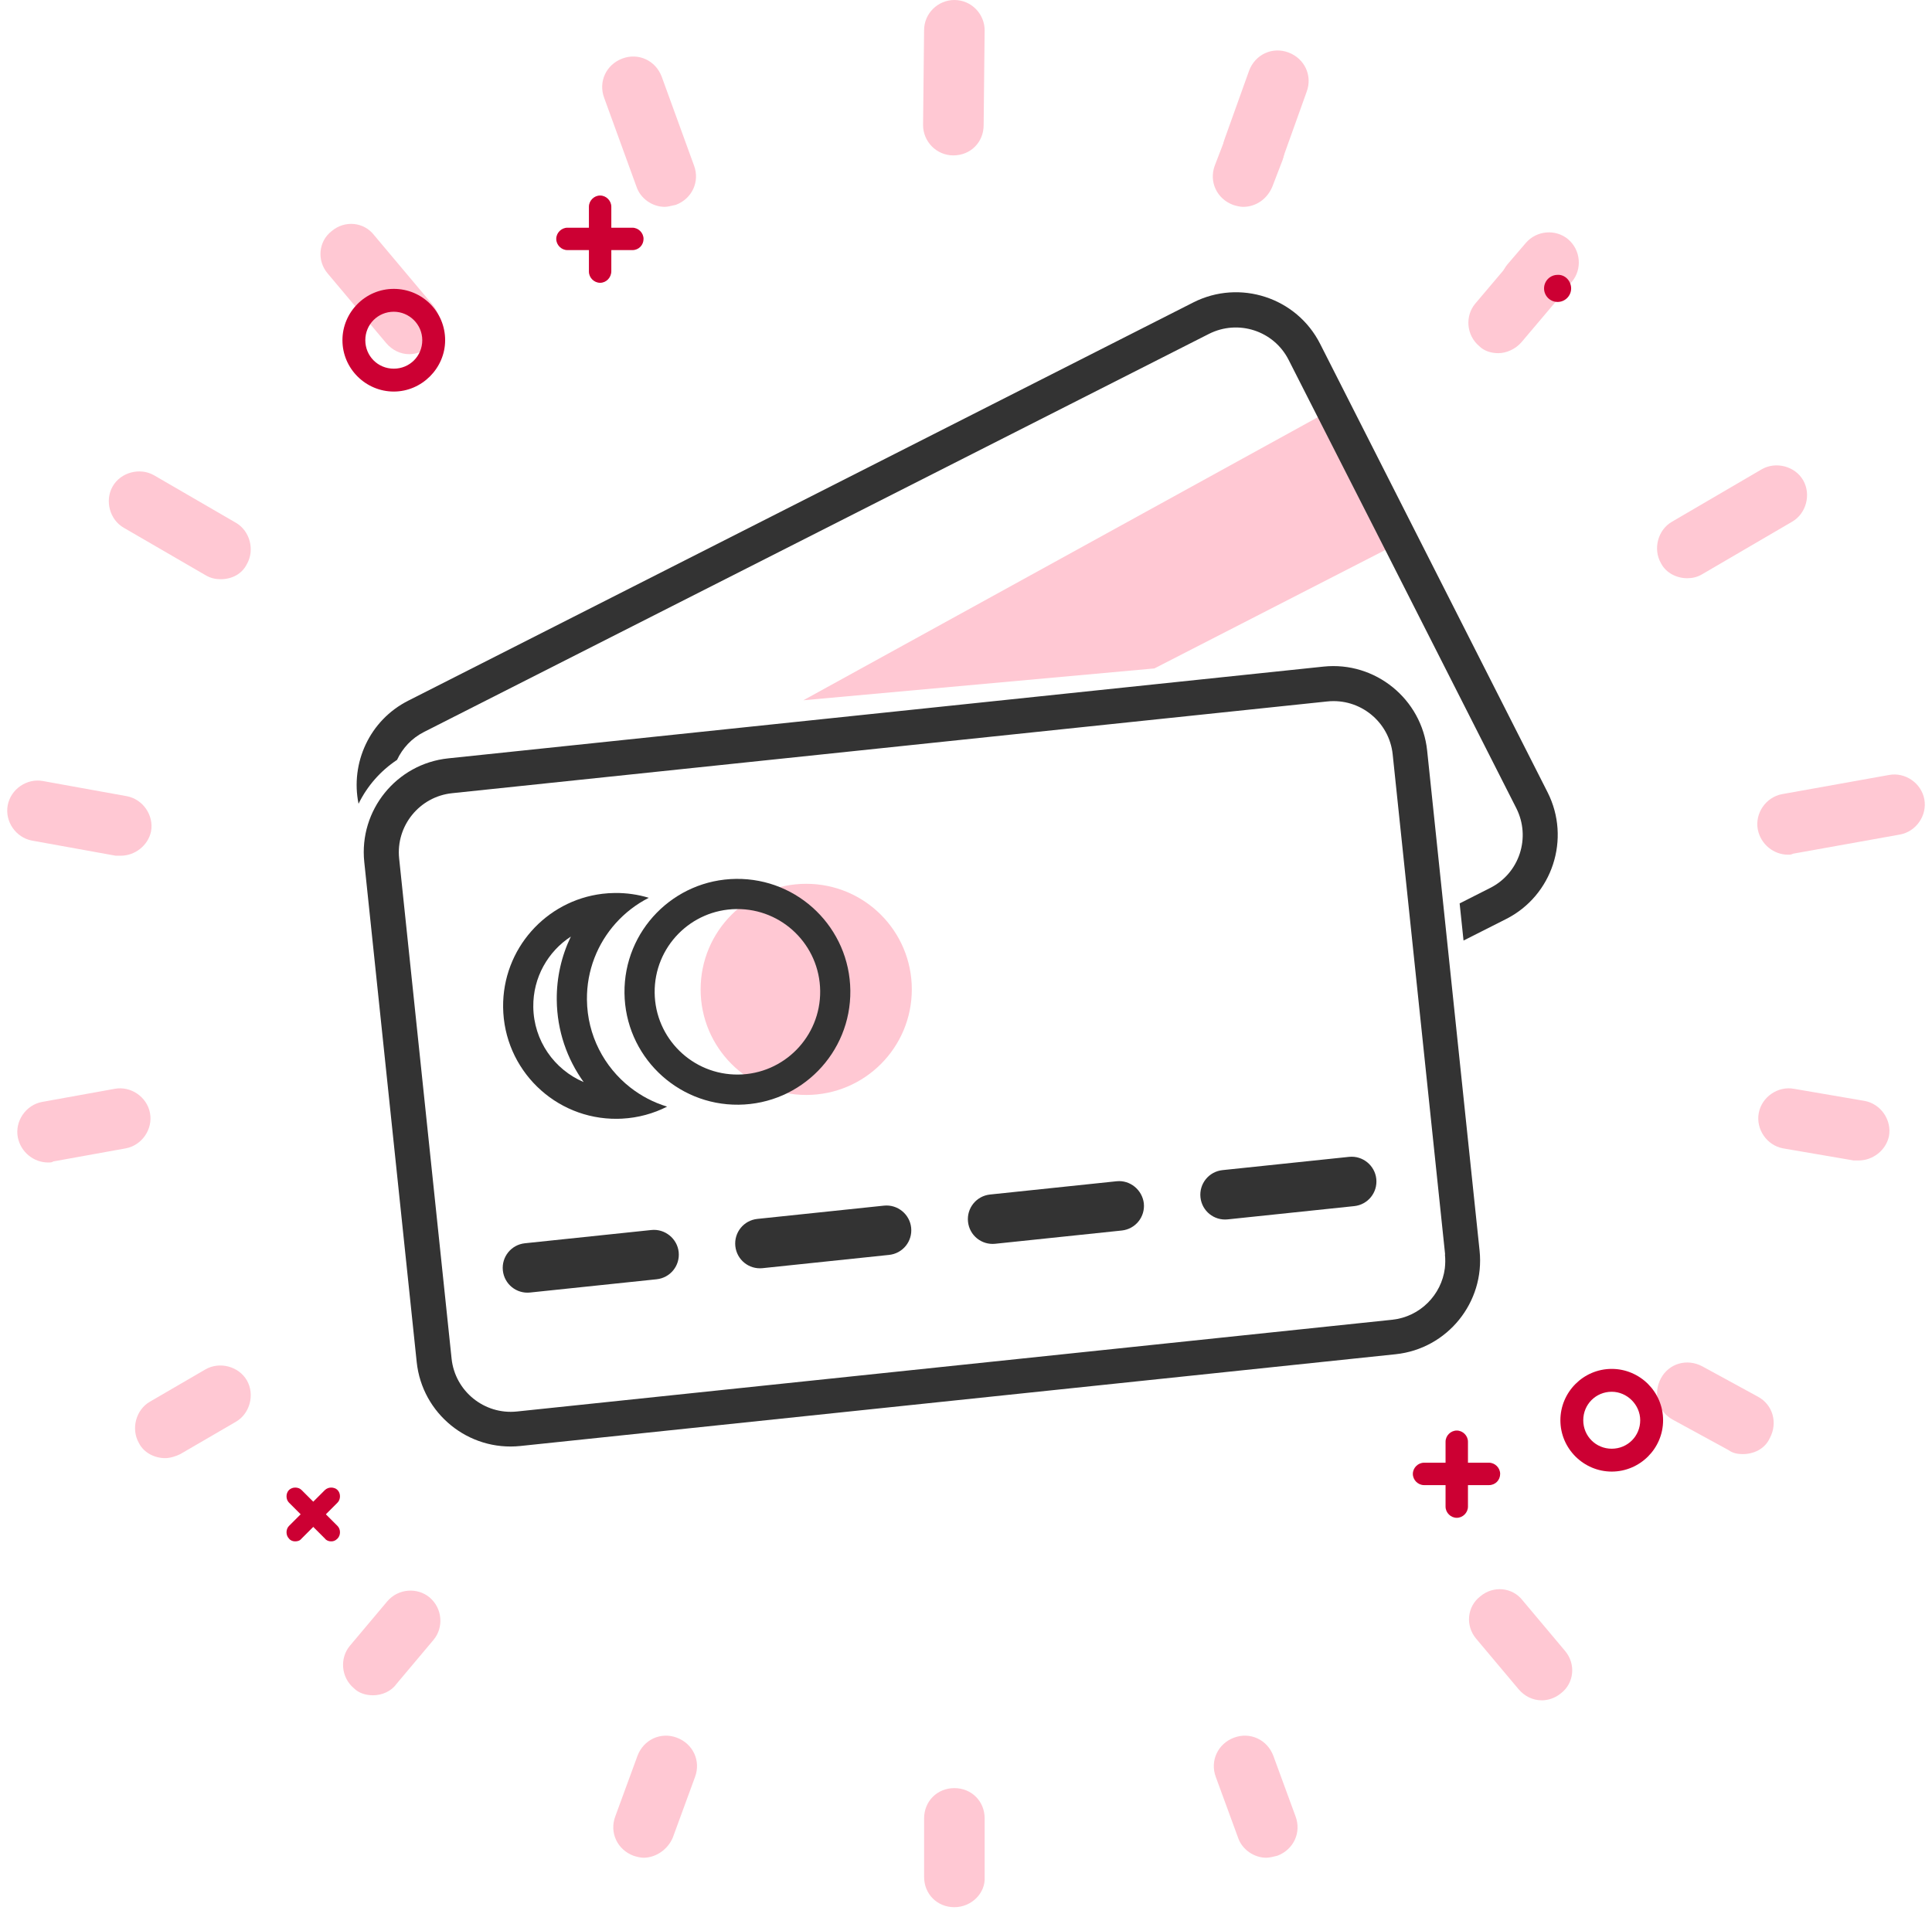 <svg width="134" height="133" viewBox="0 0 134 133" fill="none" xmlns="http://www.w3.org/2000/svg">
<path d="M46.105 14.35C45.265 14.35 44.425 13.79 44.145 12.95L41.905 6.79C41.485 5.67 42.045 4.48 43.165 4.06C44.285 3.64 45.475 4.2 45.895 5.32L48.135 11.48C48.555 12.6 47.995 13.79 46.875 14.21C46.525 14.28 46.315 14.35 46.105 14.35Z" fill="#FFC8D3"/>
<path d="M28.396 24.57C27.766 24.57 27.206 24.29 26.786 23.8L22.726 18.97C21.956 18.06 22.096 16.73 23.006 16.03C23.916 15.26 25.246 15.4 25.946 16.31L30.006 21.14C30.776 22.05 30.636 23.38 29.726 24.08C29.376 24.36 28.886 24.57 28.396 24.57Z" fill="#FFC8D3"/>
<path d="M15.304 40.18C14.954 40.18 14.604 40.11 14.254 39.9L8.584 36.61C7.604 36.05 7.254 34.72 7.814 33.74C8.374 32.76 9.704 32.41 10.684 32.97L16.354 36.26C17.334 36.82 17.684 38.15 17.124 39.13C16.774 39.83 16.074 40.18 15.304 40.18Z" fill="#FFC8D3"/>
<path d="M8.375 59.361C8.235 59.361 8.165 59.361 8.025 59.361L2.215 58.311C1.095 58.101 0.325 56.981 0.535 55.861C0.745 54.741 1.865 53.971 2.985 54.181L8.795 55.231C9.915 55.441 10.685 56.561 10.475 57.681C10.265 58.661 9.355 59.361 8.375 59.361Z" fill="#FFC8D3"/>
<path d="M3.334 80.641C2.354 80.641 1.444 79.941 1.234 78.891C1.024 77.771 1.794 76.651 2.914 76.441L7.954 75.531C9.074 75.321 10.194 76.091 10.404 77.211C10.614 78.331 9.844 79.451 8.724 79.661L3.684 80.571C3.614 80.641 3.474 80.641 3.334 80.641Z" fill="#FFC8D3"/>
<path d="M11.454 101.151C10.754 101.151 9.984 100.801 9.634 100.101C9.074 99.121 9.424 97.791 10.404 97.231L14.255 94.991C15.235 94.431 16.564 94.781 17.125 95.761C17.684 96.741 17.334 98.071 16.355 98.631L12.505 100.871C12.225 101.011 11.805 101.151 11.454 101.151Z" fill="#FFC8D3"/>
<path d="M25.874 117.601C25.384 117.601 24.894 117.461 24.544 117.111C23.634 116.341 23.564 115.011 24.264 114.171L26.854 111.091C27.624 110.181 28.954 110.111 29.794 110.811C30.704 111.581 30.774 112.911 30.074 113.751L27.484 116.831C27.134 117.321 26.504 117.601 25.874 117.601Z" fill="#FFC8D3"/>
<path d="M44.635 128.871C44.425 128.871 44.145 128.801 43.935 128.731C42.815 128.311 42.255 127.121 42.675 126.001L44.215 121.801C44.635 120.681 45.825 120.121 46.945 120.541C48.065 120.961 48.625 122.151 48.205 123.271L46.665 127.471C46.315 128.311 45.475 128.871 44.635 128.871Z" fill="#FFC8D3"/>
<path d="M66.194 132.301C65.004 132.301 64.094 131.391 64.094 130.201V126.141C64.094 124.951 65.004 124.041 66.194 124.041C67.384 124.041 68.294 124.951 68.294 126.141V130.201C68.364 131.321 67.384 132.301 66.194 132.301Z" fill="#FFC8D3"/>
<path d="M87.827 128.871C86.987 128.871 86.147 128.311 85.867 127.471L84.327 123.271C83.907 122.151 84.467 120.961 85.587 120.541C86.707 120.121 87.897 120.681 88.317 121.801L89.857 126.001C90.277 127.121 89.717 128.311 88.597 128.731C88.317 128.801 88.037 128.871 87.827 128.871Z" fill="#FFC8D3"/>
<path d="M106.937 117.951C106.307 117.951 105.747 117.671 105.327 117.181L102.387 113.681C101.617 112.771 101.757 111.441 102.667 110.741C103.577 109.971 104.907 110.111 105.607 111.021L108.547 114.521C109.317 115.431 109.177 116.761 108.267 117.461C107.847 117.811 107.357 117.951 106.937 117.951Z" fill="#FFC8D3"/>
<path d="M120.865 100.871C120.515 100.871 120.165 100.801 119.885 100.591L116.035 98.491C114.985 97.931 114.635 96.671 115.195 95.621C115.755 94.57 117.015 94.221 118.065 94.781L121.915 96.881C122.965 97.441 123.315 98.701 122.755 99.751C122.405 100.521 121.635 100.871 120.865 100.871Z" fill="#FFC8D3"/>
<path d="M128.914 80.501C128.774 80.501 128.704 80.501 128.564 80.501L123.664 79.661C122.544 79.451 121.774 78.331 121.984 77.211C122.194 76.091 123.314 75.321 124.434 75.531L129.334 76.371C130.454 76.581 131.224 77.701 131.014 78.821C130.804 79.801 129.894 80.501 128.914 80.501Z" fill="#FFC8D3"/>
<path d="M124.017 59.29C123.037 59.29 122.127 58.59 121.917 57.54C121.707 56.42 122.477 55.3 123.597 55.09L131.017 53.76C132.137 53.55 133.257 54.32 133.467 55.44C133.677 56.56 132.907 57.68 131.787 57.89L124.367 59.22C124.227 59.29 124.157 59.29 124.017 59.29Z" fill="#FFC8D3"/>
<path d="M117.017 40.111C116.317 40.111 115.547 39.761 115.197 39.06C114.637 38.081 114.987 36.751 115.967 36.191L122.197 32.55C123.177 31.991 124.507 32.34 125.067 33.321C125.627 34.3 125.277 35.63 124.297 36.191L118.067 39.831C117.717 40.041 117.367 40.111 117.017 40.111Z" fill="#FFC8D3"/>
<path d="M106.163 21.77C105.673 21.77 105.183 21.63 104.833 21.28C103.923 20.51 103.853 19.18 104.553 18.34L105.813 16.87C106.583 15.96 107.913 15.89 108.753 16.59C109.663 17.36 109.733 18.69 109.033 19.53L107.773 21C107.353 21.56 106.793 21.77 106.163 21.77Z" fill="#FFC8D3"/>
<path d="M103.925 24.499C103.435 24.499 102.945 24.359 102.595 24.009C101.685 23.239 101.615 21.909 102.315 21.069L104.625 18.339C105.395 17.429 106.725 17.359 107.565 18.059C108.475 18.829 108.545 20.159 107.845 20.999L105.535 23.729C105.115 24.219 104.485 24.499 103.925 24.499Z" fill="#FFC8D3"/>
<path d="M86.916 12.46C86.706 12.46 86.426 12.39 86.216 12.32C85.096 11.9 84.536 10.71 84.956 9.59L86.636 4.9C87.056 3.78 88.246 3.22 89.366 3.64C90.486 4.06 91.046 5.25 90.626 6.37L88.946 11.06C88.596 11.9 87.756 12.46 86.916 12.46Z" fill="#FFC8D3"/>
<path d="M86.217 14.35C86.007 14.35 85.727 14.28 85.517 14.21C84.397 13.79 83.837 12.6 84.257 11.48L84.957 9.66C85.377 8.54 86.567 7.98 87.687 8.4C88.807 8.82 89.367 10.01 88.947 11.13L88.247 12.95C87.897 13.79 87.127 14.35 86.217 14.35Z" fill="#FFC8D3"/>
<path d="M66.123 10.78C64.933 10.78 64.023 9.8 64.023 8.68L64.093 2.1C64.093 0.91 65.073 0 66.193 0C67.383 0 68.293 0.98 68.293 2.1L68.224 8.68C68.224 9.87 67.313 10.78 66.123 10.78Z" fill="#FFC8D3"/>
<path d="M63.242 68.633C63.242 72.678 59.963 75.957 55.918 75.957C51.873 75.957 48.594 72.678 48.594 68.633C48.594 64.588 51.873 61.309 55.918 61.309C59.963 61.309 63.242 64.588 63.242 68.633Z" fill="#FFC8D3"/>
<path fill-rule="evenodd" clip-rule="evenodd" d="M51.208 74.541C54.378 74.507 56.92 71.909 56.886 68.739C56.851 65.569 54.254 63.027 51.084 63.061C47.913 63.095 45.371 65.693 45.406 68.863C45.44 72.033 48.038 74.575 51.208 74.541ZM51.23 76.633C55.556 76.587 59.025 73.042 58.978 68.716C58.931 64.391 55.387 60.922 51.061 60.968C46.735 61.015 43.266 64.56 43.313 68.886C43.36 73.211 46.905 76.68 51.23 76.633Z" fill="#333333"/>
<path fill-rule="evenodd" clip-rule="evenodd" d="M40.482 75.063C39.328 73.461 38.639 71.501 38.616 69.375C38.599 67.796 38.952 66.3 39.593 64.969C38.006 66.005 36.966 67.805 36.988 69.841C37.013 72.192 38.449 74.198 40.482 75.063ZM43.712 75.435C44.466 76.026 45.331 76.482 46.27 76.766C45.324 77.247 44.267 77.541 43.147 77.6C43.036 77.606 42.924 77.61 42.812 77.611C38.487 77.658 34.942 74.189 34.895 69.863C34.852 65.829 37.865 62.475 41.779 62.002C42.063 61.968 42.351 61.949 42.643 61.946C43.462 61.937 44.254 62.054 44.999 62.28C44.13 62.721 43.354 63.32 42.71 64.038C41.447 65.446 40.687 67.312 40.709 69.353C40.736 71.826 41.906 74.019 43.712 75.435Z" fill="#333333"/>
<path d="M92.522 28.324L97.249 37.553L80.066 46.369L55.72 48.577L92.522 28.324Z" fill="#FFC8D3"/>
<path d="M91.798 46.242L31.088 52.607C27.5 52.983 24.889 56.206 25.265 59.794L28.902 94.485C29.278 98.073 32.501 100.684 36.089 100.308L96.799 93.943C100.386 93.567 102.998 90.344 102.621 86.756L98.984 52.065C98.61 48.491 95.385 45.866 91.798 46.242ZM100.218 87.022C100.253 87.35 100.246 87.67 100.212 87.979C99.98 89.823 98.493 91.347 96.561 91.55L35.851 97.915C33.591 98.152 31.558 96.505 31.321 94.245L27.684 59.553C27.447 57.293 29.094 55.261 31.354 55.024L92.064 48.659C94.325 48.422 96.357 50.069 96.594 52.329L100.231 87.02L100.218 87.022Z" fill="#333333"/>
<path d="M45.184 85.325L36.407 86.245C35.46 86.344 34.778 87.186 34.877 88.133C34.977 89.079 35.819 89.761 36.765 89.662L45.543 88.742C46.489 88.642 47.171 87.8 47.072 86.854C46.974 85.921 46.117 85.227 45.184 85.325Z" fill="#333333"/>
<path d="M61.309 83.635L52.531 84.555C51.584 84.654 50.902 85.496 51.001 86.443C51.101 87.389 51.943 88.071 52.889 87.972L61.667 87.052C62.613 86.952 63.295 86.11 63.196 85.164C63.098 84.231 62.255 83.536 61.309 83.635Z" fill="#333333"/>
<path d="M77.446 81.943L68.668 82.863C67.722 82.963 67.04 83.805 67.139 84.751C67.238 85.697 68.08 86.379 69.026 86.28L77.805 85.36C78.751 85.26 79.433 84.418 79.334 83.472C79.223 82.541 78.379 81.845 77.446 81.943Z" fill="#333333"/>
<path d="M93.569 80.251L84.791 81.171C83.845 81.271 83.163 82.113 83.262 83.059C83.361 84.005 84.203 84.687 85.15 84.588L93.927 83.668C94.874 83.569 95.556 82.727 95.457 81.78C95.359 80.847 94.515 80.152 93.569 80.251Z" fill="#333333"/>
<path d="M95.423 36.854L105.169 56.066C106.192 58.097 105.389 60.573 103.357 61.596L101.238 62.669L101.508 65.245L104.46 63.753C107.678 62.127 108.964 58.179 107.338 54.962L91.562 23.854C89.936 20.637 85.989 19.351 82.771 20.977L28.316 48.606C25.629 49.964 24.293 52.934 24.868 55.757C25.469 54.524 26.395 53.471 27.538 52.713C27.918 51.903 28.549 51.212 29.407 50.777L83.851 23.162C85.882 22.138 88.358 22.942 89.381 24.973L90.938 28.038" fill="#333333"/>
<path d="M27.312 27.162C25.37 27.162 23.751 25.575 23.751 23.6C23.751 21.657 25.337 20.039 27.312 20.039C29.288 20.039 30.874 21.625 30.874 23.6C30.874 25.543 29.255 27.162 27.312 27.162ZM27.312 21.625C26.212 21.625 25.337 22.499 25.337 23.6C25.337 24.701 26.212 25.575 27.312 25.575C28.413 25.575 29.288 24.701 29.288 23.6C29.288 22.499 28.381 21.625 27.312 21.625Z" fill="#CC0033"/>
<path d="M111.787 102.083C109.844 102.083 108.226 100.497 108.226 98.522C108.226 96.579 109.812 94.96 111.787 94.96C113.73 94.96 115.349 96.546 115.349 98.522C115.349 100.497 113.73 102.083 111.787 102.083ZM111.787 96.546C110.686 96.546 109.812 97.421 109.812 98.522C109.812 99.622 110.686 100.497 111.787 100.497C112.888 100.497 113.762 99.622 113.762 98.522C113.762 97.453 112.856 96.546 111.787 96.546Z" fill="#CC0033"/>
<path d="M103.271 103.022H98.77C98.349 103.022 97.993 102.666 97.993 102.245C97.993 101.824 98.349 101.468 98.77 101.468H103.271C103.692 101.468 104.048 101.824 104.048 102.245C104.048 102.666 103.724 103.022 103.271 103.022Z" fill="#CC0033"/>
<path d="M101.038 105.29C100.617 105.29 100.261 104.934 100.261 104.513V100.013C100.261 99.592 100.617 99.236 101.038 99.236C101.459 99.236 101.815 99.592 101.815 100.013V104.513C101.815 104.934 101.459 105.29 101.038 105.29Z" fill="#CC0033"/>
<path d="M43.858 17.35H39.357C38.936 17.35 38.58 16.994 38.58 16.573C38.58 16.152 38.936 15.796 39.357 15.796H43.858C44.279 15.796 44.635 16.152 44.635 16.573C44.635 16.994 44.311 17.35 43.858 17.35Z" fill="#CC0033"/>
<path d="M41.623 19.618C41.202 19.618 40.846 19.262 40.846 18.841V14.341C40.846 13.92 41.202 13.563 41.623 13.563C42.044 13.563 42.4 13.92 42.4 14.341V18.809C42.4 19.262 42.044 19.618 41.623 19.618Z" fill="#CC0033"/>
<path d="M22.957 106.924C22.795 106.924 22.633 106.859 22.536 106.73L20.043 104.237C19.816 104.01 19.816 103.589 20.043 103.362C20.27 103.136 20.691 103.136 20.917 103.362L23.41 105.855C23.637 106.082 23.637 106.503 23.41 106.73C23.248 106.892 23.119 106.924 22.957 106.924Z" fill="#CC0033"/>
<path d="M20.464 106.924C20.302 106.924 20.14 106.859 20.043 106.73C19.816 106.503 19.816 106.082 20.043 105.855L22.536 103.362C22.763 103.136 23.184 103.136 23.41 103.362C23.637 103.589 23.637 104.01 23.41 104.237L20.917 106.73C20.788 106.892 20.626 106.924 20.464 106.924Z" fill="#CC0033"/>
<path d="M108.971 20.007C108.971 20.525 108.55 20.946 108.032 20.946C107.514 20.946 107.093 20.525 107.093 20.007C107.093 19.489 107.514 19.068 108.032 19.068C108.55 19.036 108.971 19.489 108.971 20.007Z" fill="#CC0033"/>
</svg>
